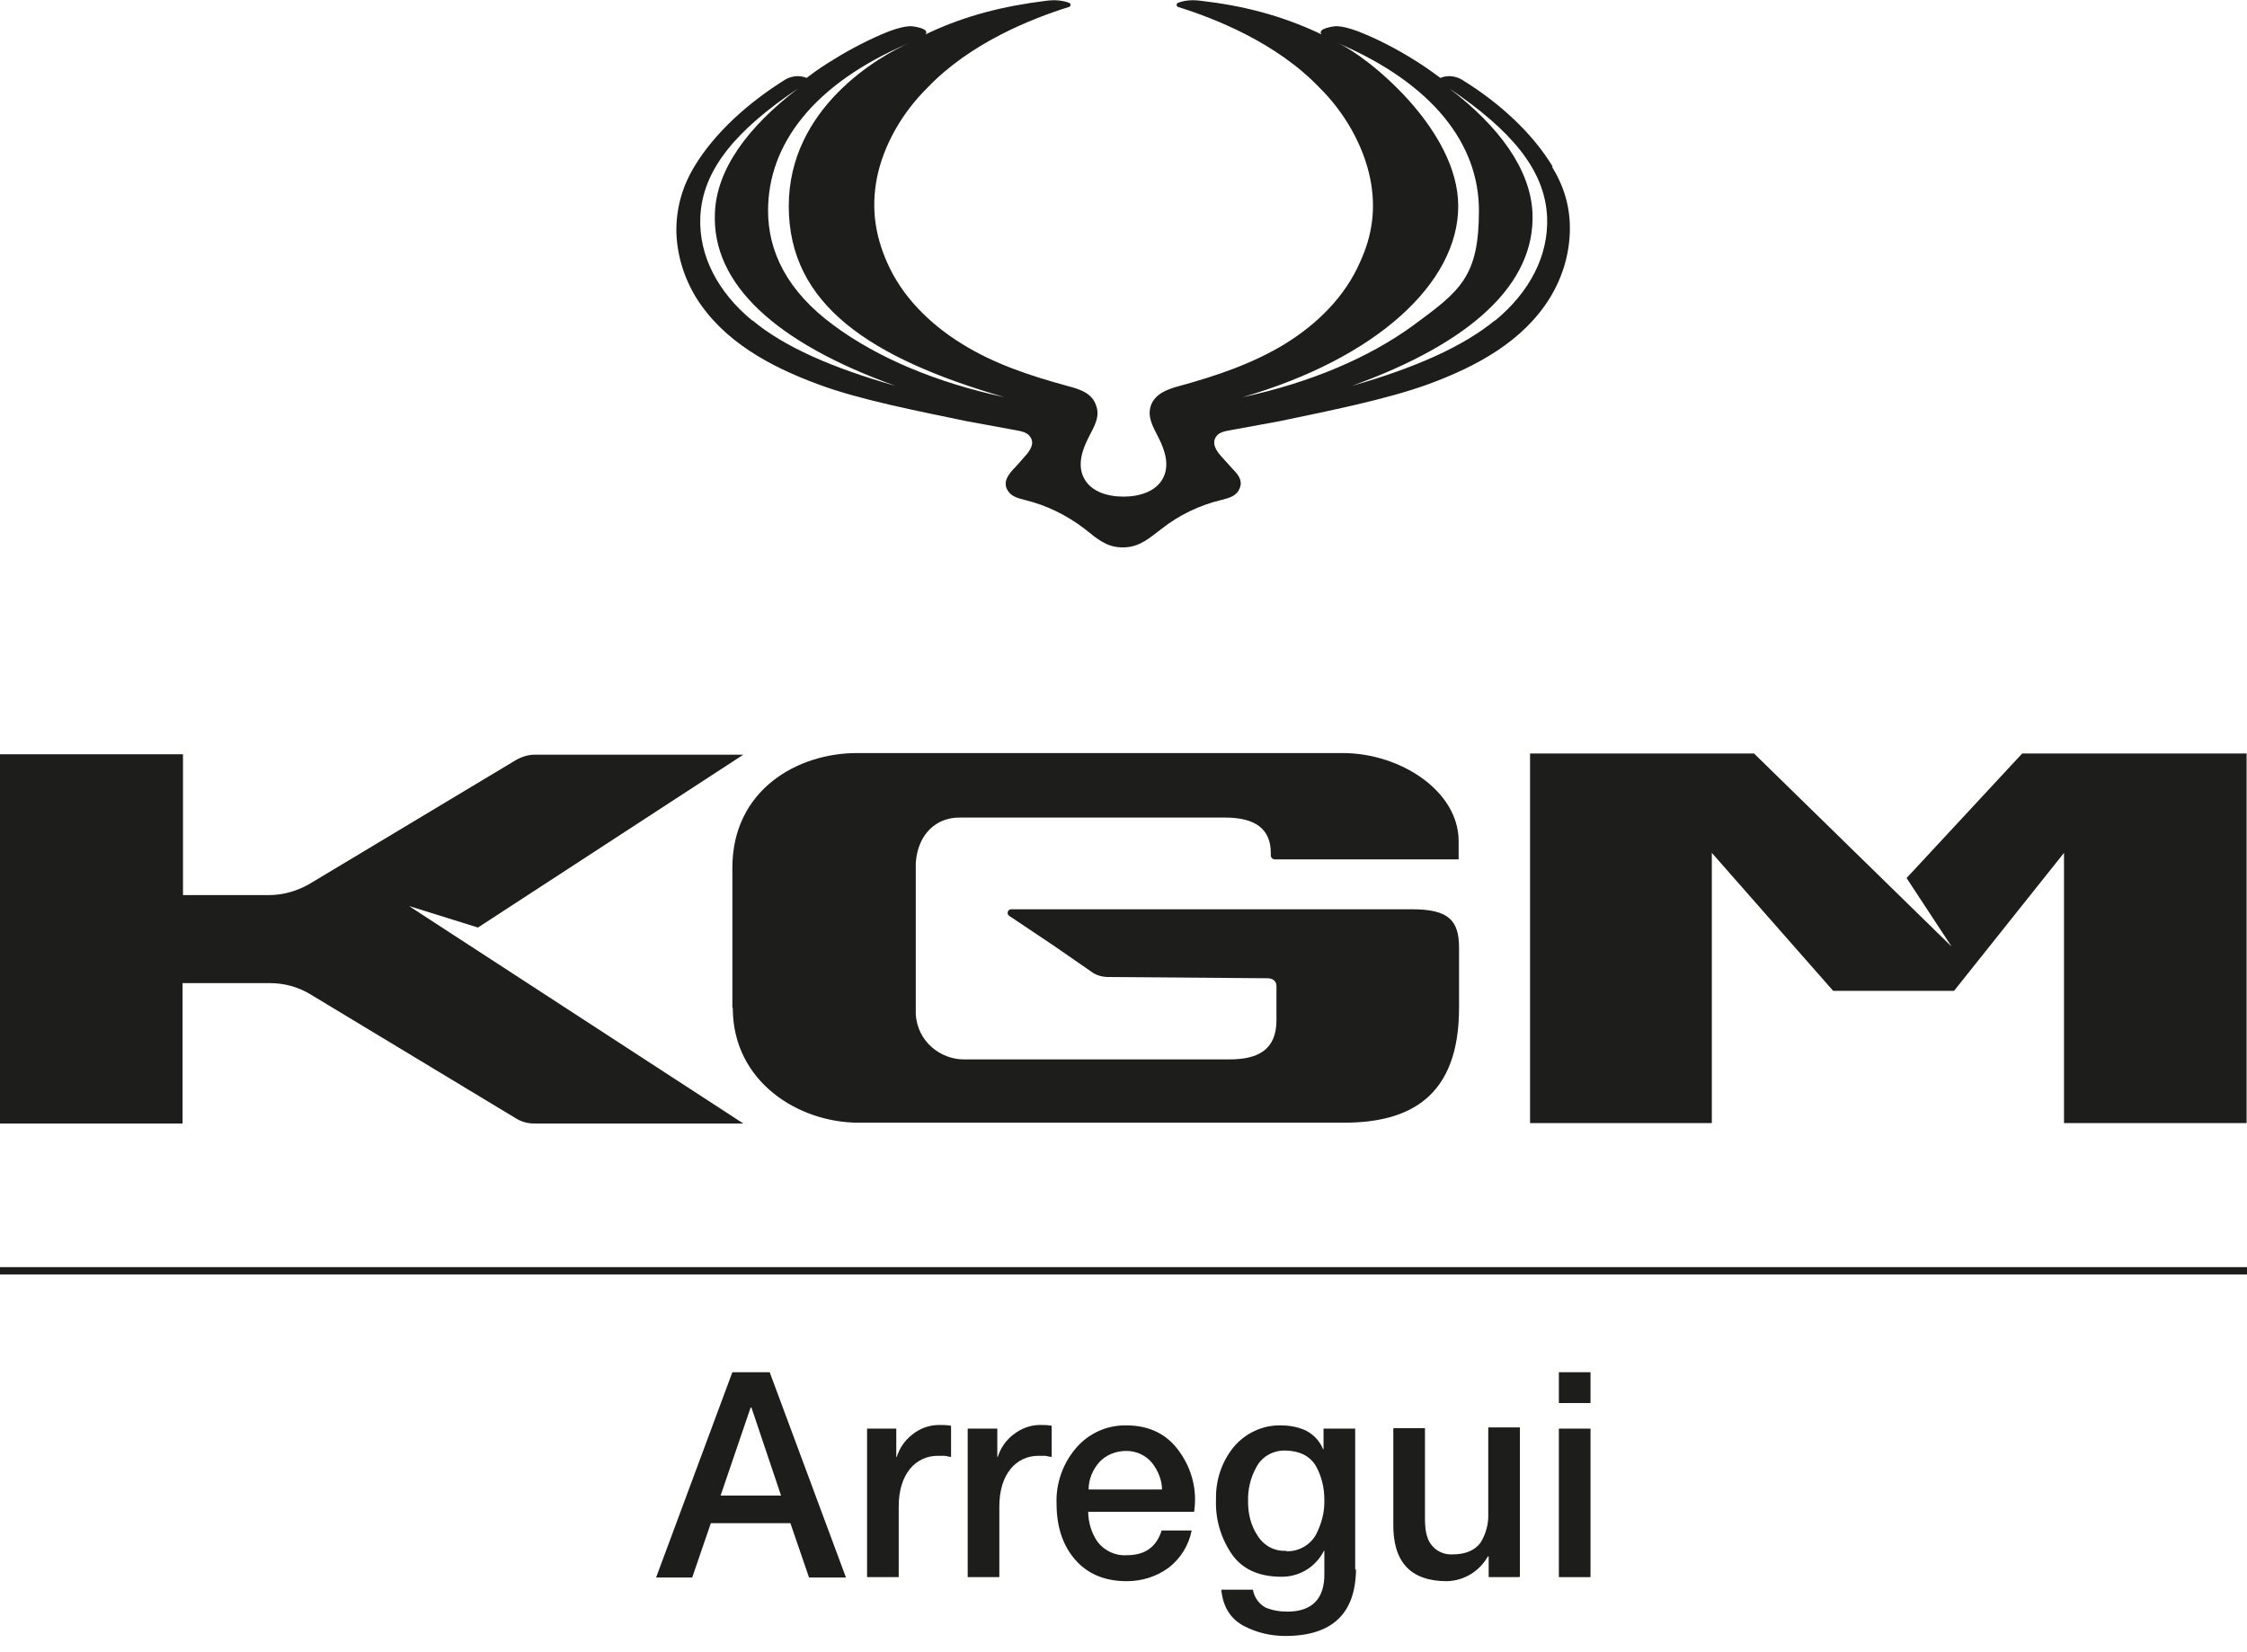 <?xml version="1.0" encoding="UTF-8"?>
<svg id="Capa_1" data-name="Capa 1" xmlns="http://www.w3.org/2000/svg" version="1.1" viewBox="0 0 553.8 407.1">
  <defs>
    <style>
      .cls-1 {
        fill: #1d1d1b;
        stroke-width: 0px;
      }
    </style>
  </defs>
  <rect class="cls-1" y="312.3" width="553.8" height="1.8"/>
  <g>
    <path class="cls-1" d="M180.6,338.2h9.1l18.8,50.6h-9.1l-4.6-13.4h-19.6l-4.6,13.4h-8.9l18.8-50.6ZM177.6,368.6h14.9l-7.3-21.7h-.2l-7.4,21.7Z"/>
    <path class="cls-1" d="M213.6,352.1h7.3v7h.1c.7-2.2,2-4.1,3.8-5.5,1.8-1.5,4.2-2.4,6.6-2.4,1,0,2,0,3,.2v7.7l-1.6-.3c-.5,0-1.1,0-1.7,0-2.6,0-5.1,1.1-6.8,3.2-1.8,2.2-2.8,5.3-2.8,9.3v17.4h-7.8v-36.6Z"/>
    <path class="cls-1" d="M238.5,352.1h7.3v7h.1c.7-2.2,2-4.1,3.8-5.5,1.9-1.5,4.2-2.4,6.6-2.4,1,0,2,0,2.9.2v7.7l-1.6-.3c-.5,0-1.1,0-1.7,0-2.6,0-5.1,1.1-6.8,3.2-1.8,2.2-2.8,5.3-2.8,9.3v17.4h-7.8v-36.6Z"/>
    <path class="cls-1" d="M268.2,372.5c0,2.7.8,5.3,2.3,7.5,1.7,2.2,4.4,3.5,7.2,3.3,4.5,0,7.3-2,8.6-6.1h7.4c-.7,3.6-2.7,6.9-5.7,9.2-3,2.2-6.6,3.3-10.3,3.3-5.6,0-9.8-1.9-12.8-5.4-3-3.5-4.5-8.1-4.5-13.7-.2-4.9,1.5-9.8,4.7-13.6,3.1-3.7,7.7-5.8,12.5-5.7,5.7,0,10.1,2.2,13.1,6.5,3.1,4.3,4.4,9.6,3.6,14.8h-26ZM286.4,367.2c0-2.4-1-4.8-2.5-6.7-1.6-1.9-3.9-2.9-6.3-2.9-2.5,0-4.9.9-6.6,2.7-1.7,1.9-2.7,4.3-2.7,6.8h18.2Z"/>
    <path class="cls-1" d="M334.2,386.8c-.1,10.9-5.9,16.4-17.4,16.4-3.6,0-7.1-.8-10.3-2.5-3.2-1.7-5.1-4.7-5.5-8.9h7.8c.3,1.9,1.5,3.5,3.1,4.4,1.7.7,3.5,1,5.4,1,6.1,0,9.2-3.2,9.1-9.4v-5.6h-.1c-2,4-6.1,6.5-10.6,6.4-5.6,0-9.7-2-12.2-5.7-2.7-4-4-8.7-3.8-13.4-.1-4.7,1.4-9.2,4.3-12.8,2.9-3.5,7.2-5.5,11.7-5.4,2.1,0,4.3.4,6.2,1.3,1.9,1,3.4,2.6,4.2,4.6h.1v-5.1h7.8v34.7ZM316.9,382.3c3,.2,5.9-1.4,7.4-4,1.4-2.7,2.2-5.6,2.1-8.7,0-3-.7-5.9-2.2-8.5-1.5-2.3-3.9-3.5-7.3-3.6-3-.1-5.8,1.4-7.2,4-1.5,2.6-2.2,5.6-2.1,8.7,0,2.9.7,5.8,2.3,8.2,1.5,2.5,4.2,4,7.1,3.8Z"/>
    <path class="cls-1" d="M374.5,388.7h-7.6v-5.1h-.2c-2.1,3.7-5.9,6-10.1,6.1-9,0-13.4-4.8-13.2-14.4v-23.3h7.8v22.4c0,3.2.6,5.4,1.9,6.7,1.2,1.4,3.1,2.1,4.9,2,3.2,0,5.5-1,6.9-2.9,1.3-2.1,2-4.6,1.9-7.1v-21.3h7.8v36.6Z"/>
    <path class="cls-1" d="M384.2,338.2h7.8v7.6h-7.8v-7.6ZM384.2,352.1h7.8v36.6h-7.8v-36.6Z"/>
  </g>
  <g>
    <path class="cls-1" d="M180.6,248.4c0,18.3,16.3,28.3,31,28.3h119.6c16.2,0,28.4-6.3,28.4-28.3v-14.8c0-6.8-2.6-9.5-11.6-9.5h-98.8c-.8,0-1.2,1.1-.5,1.6l10.9,7.3,9.4,6.5c1.2.9,2.7,1.3,4.2,1.3l39.1.3c1.2,0,2.3.5,2.3,2v8.3c0,7.4-4.6,9.7-11.6,9.7h-65.5c-5.5,0-11.4-4.2-11.8-11.2v-37.2c.5-7.3,5.2-11.2,10.7-11.2h65.6c7.6,0,11.2,3,11.2,8.7v.6c0,.6.5,1,1,1h45.3v-4.5c0-12.3-14.3-21.7-28.6-21.7h-119.7c-14.7,0-30.7,9.1-30.7,28.3v34.4h0Z"/>
    <path class="cls-1" d="M183.1,276.9h-51.4c-1.6,0-3.2-.4-4.6-1.3l-50.7-30.6c-3-1.8-6.4-2.7-9.9-2.7h-21.5v34.6H0c0,0,0-91,0-91h45.1v34.7h21.2c3.5,0,6.9-1,9.9-2.7l51-30.6c1.4-.8,3-1.3,4.6-1.3h51.4l-65.4,42.6-17-5.3,82.4,53.6h0Z"/>
    <path class="cls-1" d="M432.3,185.7h-55.2v91.1h44.8v-66.6l29.9,34h29.8l27.1-34v66.6h45v-91.1h-55.3l-28.5,30.7,11.1,16.9-48.7-47.6Z"/>
    <path class="cls-1" d="M368.4,79c-7.8,6.4-19.7,11.7-35.2,16.1,29.4-10.6,45.2-25.1,44.5-42.6-.5-10.8-8.2-21.3-20.5-30.7,15.1,10.2,23.6,20,24.1,31.7.4,9.5-4.3,18.5-12.8,25.5ZM306.2,97.9c33.1-9.6,53.2-28.2,53.2-47.1s-22.4-37-29.7-40.2c23.6,10.1,34.8,25,34.8,41.3s-4.6,19.8-16.2,28.3c-10.8,7.9-25.3,14.1-42.1,17.7ZM205.5,80.2c-11.6-8.5-16.2-18.3-16.2-28.3,0-16.3,11.2-31.3,34.8-41.3-7.3,3.2-29.7,15.9-29.7,40.2s20.1,37.5,53.2,47.1c-16.8-3.6-31.3-9.7-42.1-17.7ZM185.4,79c-8.5-7-13.2-16-12.8-25.5.5-11.7,8.9-21.5,24.1-31.7-12.4,9.5-20.1,19.9-20.5,30.7-.8,17.5,15,32,44.5,42.6-15.5-4.4-27.4-9.6-35.2-16.1ZM382.7,41.1c-5.1-8.5-13.5-16-22.3-21.4,0,0-2.4-1.7-5.4-.5-.6-.4-2.9-2.2-5.3-3.7-4.2-2.7-8.6-5.1-13.1-7-5.7-2.5-7.8-2-7.8-2,0,0-4.3.5-3.1,2-.6-.3-.4-.2-1-.5-9.1-4.2-18.3-6.6-28.7-7.8-2.3-.3-4.1-.1-5.7.5-.4.2-.4.8,0,1,9.3,2.9,24.4,8.9,34.9,19.9,6.1,6,10.8,14.1,12.5,22.4,1.5,7.4.5,14.1-2.5,20.6-3.7,8.5-10.5,15.2-18.4,20.1-8,4.9-16.9,7.9-26,10.4-3.4.9-6,2-7.1,4.7-1,2.8.3,5.1,1.8,8,1.8,3.5,2.8,7.2,1,10.3-1.7,3-5.6,4.3-9.6,4.3-4.1,0-7.9-1.3-9.6-4.3-1.8-3.1-.8-6.8,1-10.3,1.5-2.9,2.9-5.2,1.8-8-1-2.8-3.6-3.8-7.1-4.7-9.1-2.5-18-5.4-26-10.4-7.9-4.9-14.7-11.6-18.4-20.1-2.9-6.6-3.9-13.2-2.5-20.6,1.6-8.2,6.3-16.3,12.5-22.4,10.5-11,25.6-17,34.9-19.9.4-.1.5-.8,0-1-1.6-.6-3.4-.8-5.7-.5-10.5,1.3-19.6,3.6-28.7,7.8-.6.3-.4.2-1,.5,1.2-1.5-3.1-2-3.1-2,0,0-2.1-.5-7.8,2-4.6,2-9,4.4-13.1,7-2.4,1.5-4.8,3.3-5.3,3.7-3-1.2-5.4.5-5.4.5-8.8,5.5-17.2,12.9-22.3,21.4-3,5-4.5,10.4-4.4,16.2.2,5.7,1.9,11.2,4.9,16.1,6.7,10.7,18.1,16.9,30,21.3,10.4,3.9,25.2,6.7,36.6,9.1,3.8.7,8.1,1.5,12,2.2,1.7.3,3.1.6,3.8,1.8,1,1.6-.1,3.3-1.6,4.9-.9,1-1.8,2.1-2.8,3.1-1.3,1.5-2.2,2.9-1.5,4.6.8,1.8,2.4,2.3,4.4,2.8,5.4,1.3,10.5,3.8,14.9,7.2,2.9,2.3,5.2,4.4,8.9,4.5h1c3.7-.2,6-2.3,8.9-4.5,4.3-3.4,9.4-5.9,14.9-7.2,2-.5,3.7-1,4.4-2.8.8-1.7-.1-3.2-1.5-4.6-.9-1-1.8-2-2.8-3.1-1.5-1.6-2.5-3.3-1.6-4.9.7-1.2,2-1.5,3.8-1.8,3.9-.7,8.2-1.5,12-2.2,11.4-2.4,26.2-5.3,36.6-9.1,12-4.4,23.4-10.6,30-21.3,3-4.9,4.7-10.4,4.9-16.1.2-5.9-1.3-11.2-4.4-16.2"/>
  </g>
</svg>